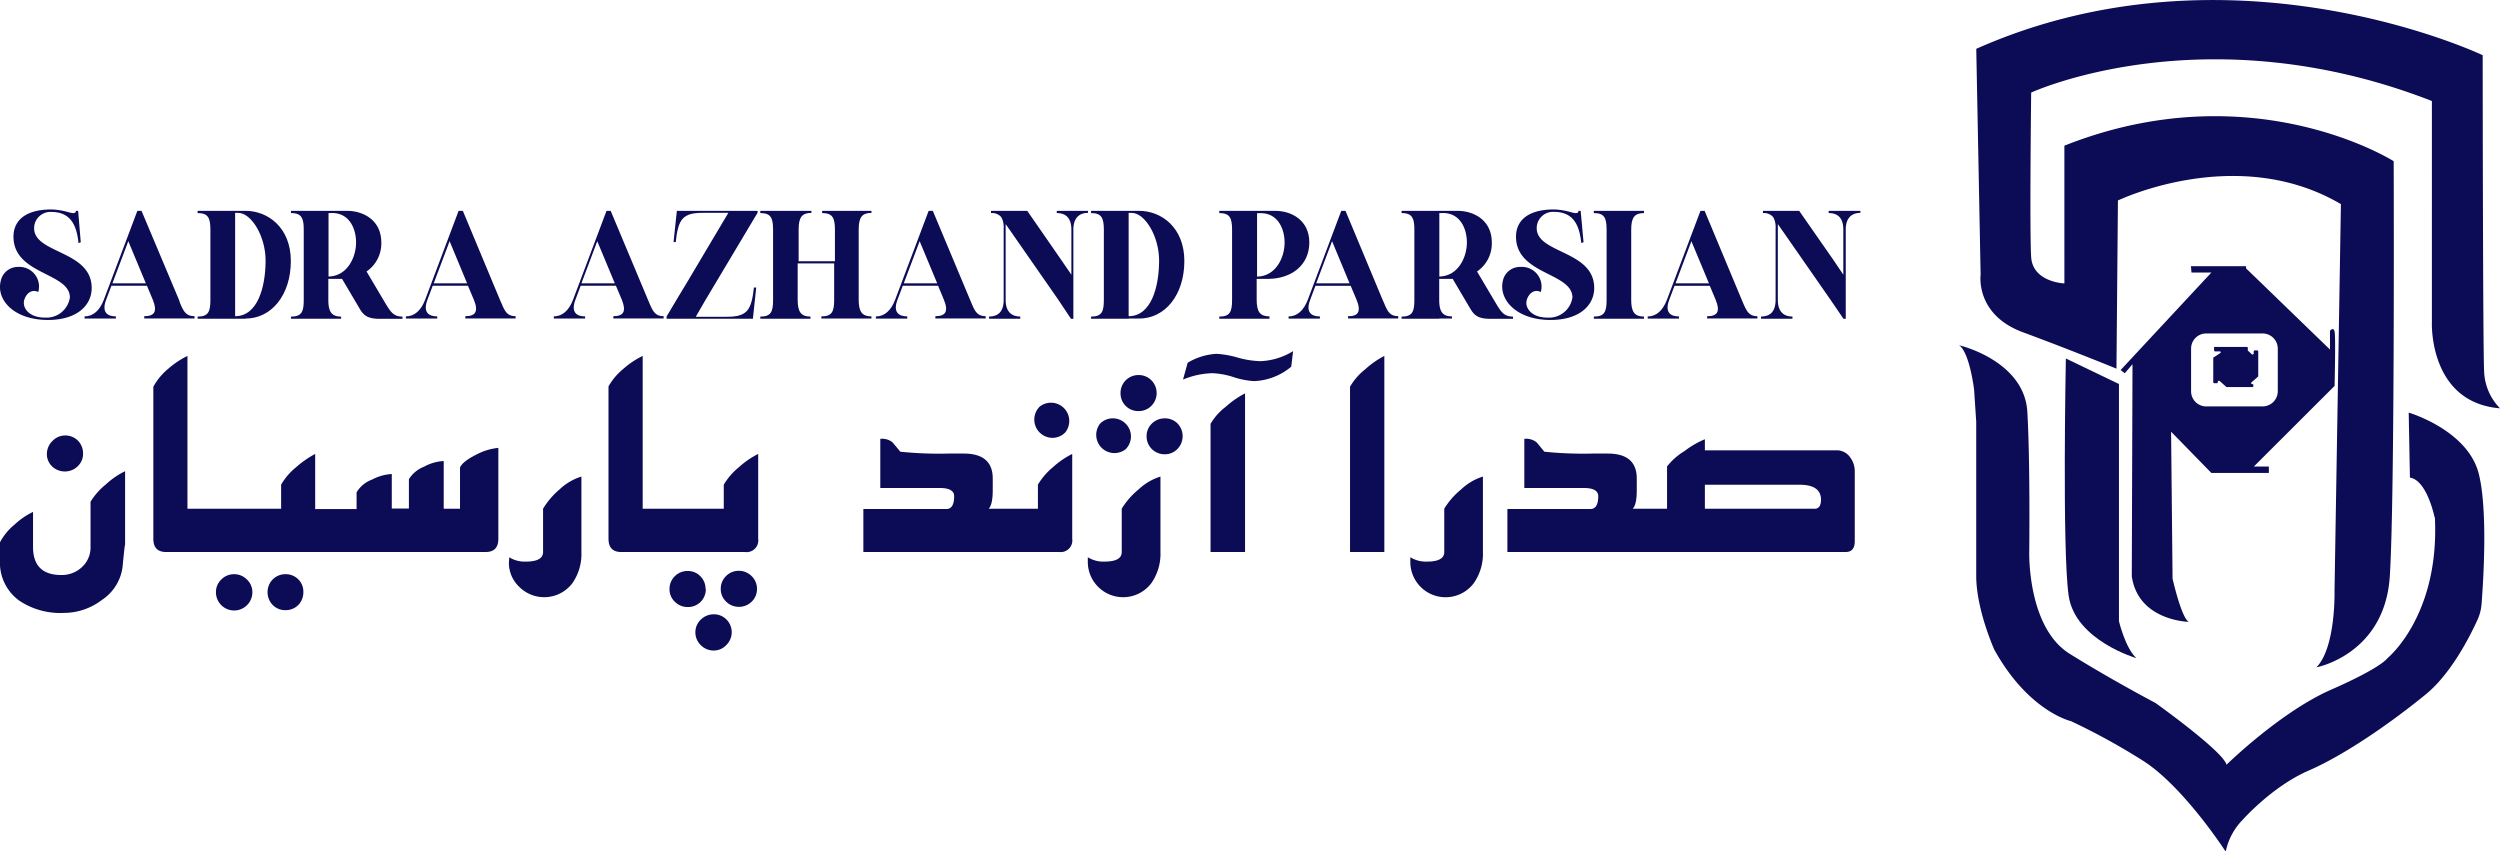 <svg xmlns="http://www.w3.org/2000/svg" viewBox="0 0 391.29 133.25"><defs><style>.cls-1{fill:#0b0b56;}</style></defs><g id="Layer_2" data-name="Layer 2"><g id="Layer_1-2" data-name="Layer 1"><path class="cls-1" d="M381.06,81s-1.17-5.83-3.87-6.25L377,64.58s9,2.64,10.9,9.32c1.52,5.55.79,17,.5,20.7a7.35,7.35,0,0,1-.62,2.38c-1.13,2.5-4.08,8.36-8,11.61-5.11,4.2-12.61,9.49-18.4,12s-10.41,7.77-10.41,7.77a9.9,9.9,0,0,0-2.61,4.94s-6.68-10.36-13.14-14.36a103.84,103.84,0,0,0-11.08-6.07s-6.64-1.5-12-11.19c0,0-2.83-6.28-2.83-11.55V66l-.33-5s-.69-5.85-2.38-7l.33.12s9.92,2.44,10.38,10.33.3,21.88.3,21.88-.35,11.84,6.33,16,13.42,7.69,13.42,7.69,10.58,7.55,11.13,9.67c0,0,8.41-8.25,16.36-11.74s8.81-4.92,8.81-4.92,8.11-6.55,7.45-21.81V81"></path><path class="cls-1" d="M309.32,7.85,310,43s-.88,6.23,6.61,9,14.65,5.7,14.65,5.7l.23-26.32s18.65-9,34.9.57l-1,60.55s.22,8.87-2.84,11.95c0,0,10.68-2,11.49-14.22s.61-65,.61-65-22.17-14.08-51.54-2.43V44.36s-4.94-.17-5.2-4.12,0-25.75,0-25.75,27.17-12.55,62.72,1.32V50.54S380.15,63,391.29,63.91A8.69,8.69,0,0,1,388.8,58c-.19-3.95-.22-49.36-.22-49.36s-39.31-18.74-79.26-1"></path><path class="cls-1" d="M323.34,56.11l8.31,4V97.22s1,4.23,2.73,5.79c0,0-9.57-2.77-10.6-9.76S323.34,56.11,323.34,56.11Z"></path><path class="cls-1" d="M365.4,51.9c-.19-.8-.72-.12-.72-.12v2.93L351.54,42v-.34h-8.62l.08,1h3.11l-14.2,15.26.65.5L333.77,57l-.11,33.19c1,7,8.92,7.14,8.92,7.14-1.14-.57-2.54-6.76-2.54-6.76l-.23-23,6.3,6.45h9l0-1h-2.35L365.4,60.4S365.59,52.69,365.4,51.9Zm-8.89,9.34a2.38,2.38,0,0,1-2.37,2.37h-8.83a2.37,2.37,0,0,1-2.37-2.37V54.56a2.37,2.37,0,0,1,2.37-2.37h8.83a2.38,2.38,0,0,1,2.37,2.37Z"></path><path class="cls-1" d="M346.65,54.3c.76,0,4.16,0,5,0a.17.17,0,0,1,.17.15v.31a.16.16,0,0,0,0,.11l.62.57a.18.18,0,0,0,.3-.11V55a.17.17,0,0,1,.17-.16l.35,0a.18.18,0,0,1,.19.16v3.86a.14.14,0,0,1-.06.11l-1,.88a.15.15,0,0,0,.12.26h0a.18.18,0,0,1,.18.15v.15a.17.17,0,0,1-.18.17h-3.91a.18.18,0,0,1-.12,0l-1.06-.94a.18.18,0,0,0-.3.11v.08a.17.17,0,0,1-.2.15l-.35,0a.17.17,0,0,1-.16-.16V56.06a.17.17,0,0,1,.07-.13l1-.65a.15.15,0,0,0-.11-.28h-.65a.16.16,0,0,1-.18-.15l0-.58Z"></path><path class="cls-1" d="M5.34,35.72A2.55,2.55,0,0,1,8,33.17c3.09,0,4,2.11,4.29,4.88l.35-.13L12.23,33h-.35c0,.61-.87.28-1.39.15a10.81,10.81,0,0,0-2.38-.37l0,0c-4.64,0-6,2.15-6,4.25,0,6,8.83,5.6,8.83,9.54a3.7,3.7,0,0,1-3.88,3.14c-2.42,0-3.31-1.33-3.33-2.26s.91-2.4,2.26-1.75a3.08,3.08,0,0,0-3.18-3.92A2.73,2.73,0,0,0,.13,43.91c-.8,3,2.05,6.17,7.37,6.17,4.6,0,6.85-2.33,6.85-5C14.35,39.18,5.34,39.73,5.34,35.72Z"></path><path class="cls-1" d="M28.21,47.51,28,46.9,22.15,33H21.5v0L16.24,46.94c-.63,1.64-1.65,2.58-3,2.58v.34h4.9v-.34c-1.33,0-2.27-.64-1.53-2.6l.83-2.2H23l.91,2.18c.76,1.85.29,2.59-1.33,2.59v.35h7.87v-.35C29.15,49.49,28.75,48.8,28.21,47.51ZM17.59,44.35l2.49-6.6,2.75,6.6Z"></path><path class="cls-1" d="M38.43,49.86c4.1,0,7.09-3.74,7.09-9S41.92,33,38.43,33l0,0H30.93v.35c1.62,0,2,.72,2,2.6v11c0,1.88-.35,2.6-2,2.6v.34h7.5ZM36.8,33.32h.5c2,0,4.29,3.6,4.27,7.54s-1.18,8.63-4.77,8.63Z"></path><path class="cls-1" d="M51.42,43.65h2.12L56.11,48c.65,1.13,1.11,1.9,3.31,1.9H63v-.35c-1.51,0-1.92-.83-2.88-2.42l-2.75-4.64a5.29,5.29,0,0,0,2.31-4.54c0-3.49-2.81-4.95-5.38-4.95H45.54v.35c1.61,0,2,.72,2,2.6v11c0,1.88-.35,2.6-2,2.6v.34h7.85v-.34c-1.46,0-2-.72-2-2.6V43.65ZM52,33.34c2.62,0,3.73,2.36,3.73,4.62s-1.33,5.26-4.31,5.32v-6l0-3.93Z"></path><path class="cls-1" d="M68.43,49.52c-1.33,0-2.27-.64-1.53-2.6l.83-2.2h5.51l.92,2.18c.76,1.85.28,2.59-1.33,2.59v.35H80.7v-.35c-1.27,0-1.66-.69-2.2-2l-.27-.61L72.44,33h-.66v0L66.53,46.94c-.63,1.64-1.66,2.58-3,2.58v.34h4.91Zm1.94-11.77,2.74,6.6H67.88Z"></path><path class="cls-1" d="M96,49.49v.35h7.87v-.35c-1.27,0-1.66-.69-2.21-2l-.26-.61L95.58,33h-.65v0L89.68,46.94c-.63,1.64-1.66,2.58-3,2.58v.34h4.9v-.34c-1.33,0-2.26-.64-1.52-2.6l.83-2.2h5.51l.92,2.18C98.07,48.75,97.59,49.49,96,49.49Zm-5-5.14,2.48-6.6,2.75,6.6Z"></path><path class="cls-1" d="M113.76,49.89h4.08l.52-4.89L118,45c-.39,3.62-1.09,4.58-4.25,4.58H108.9L110.39,47l8-13.4.18-.29V33H105.94l-.52,4.89.34,0c.4-3.62,1.09-4.58,4.25-4.58H114l-6.41,10.79L106.2,46.4l-1.7,2.85-.17.29v.35h9.43Z"></path><path class="cls-1" d="M130.68,33h-2v.35c1.61,0,2,.72,2,2.6v4.94H125V35.92c0-1.88.5-2.6,2-2.6V33h-2L121,33h-2v.35c1.62,0,2,.72,2,2.6v11c0,1.88-.34,2.6-2,2.6v.34h7.85v-.34c-1.46,0-2-.72-2-2.6V41.23h5.71v5.69c0,1.88-.35,2.6-2,2.6v.34h7.84v-.34c-1.46,0-2-.72-2-2.6v-11c0-1.88.5-2.6,2-2.6V33h-5.88Z"></path><path class="cls-1" d="M142,49.52c-1.33,0-2.27-.64-1.53-2.6l.83-2.2h5.52l.91,2.18c.76,1.85.28,2.59-1.33,2.59v.35h7.87v-.35c-1.26,0-1.66-.69-2.2-2l-.26-.61L146,33h-.65v0l-5.26,13.95c-.63,1.64-1.65,2.58-3,2.58v.34H142Zm1.94-11.77,2.75,6.6h-5.24Z"></path><path class="cls-1" d="M157.4,49.89h2.29v-.35c-1.33,0-2.29-.72-2.29-2.6V35.07l4.23,6.08,4,5.75,2,3H168V35.92c0-1.88,1-2.6,2.29-2.6V33H165.4v.35c1.37,0,2.29.72,2.29,2.6V43l-1.53-2.23-.87-1.26L160.78,33h-5.67l0,0v.35a1.92,1.92,0,0,1,1.53.55l.15.22a3.34,3.34,0,0,1,.3,1.65V46.94c0,1.88-.91,2.6-2.29,2.6v.35h2.64Z"></path><path class="cls-1" d="M176.65,49.86h1.63c4.1,0,7.09-3.74,7.09-9S181.77,33,178.28,33l0,0h-7.51v.35c1.61,0,2,.72,2,2.6v11c0,1.88-.35,2.6-2,2.6v.34h5.86Zm0-16.54h.5c2,0,4.29,3.6,4.27,7.54s-1.18,8.63-4.77,8.63Z"></path><path class="cls-1" d="M198.69,49.86v-.34c-1.47,0-2-.72-2-2.6V43.65h1.73c3.77,0,6.51-2.2,6.51-5.69S202.15,33,199.58,33l-3.27,0h-5.47v.35c1.61,0,2,.72,2,2.6v11c0,1.88-.35,2.6-2,2.6v.34h7.85Zm-1.36-16.5c2.62,0,3.73,2.36,3.73,4.63s-1.33,5.25-4.31,5.31v-6l0-3.93Z"></path><path class="cls-1" d="M218.85,49.84v-.35c-1.27,0-1.66-.69-2.2-2l-.27-.61L210.59,33h-.66v0l-5.25,13.95c-.63,1.64-1.66,2.58-3,2.58v.34h4.91v-.34c-1.33,0-2.27-.64-1.53-2.6l.83-2.2h5.51l.92,2.18c.76,1.85.28,2.59-1.33,2.59v.35h7.87ZM206,44.35l2.49-6.6,2.74,6.6Z"></path><path class="cls-1" d="M225.26,49.86h2v-.34c-1.46,0-2-.72-2-2.6V43.65h2.11L229.94,48c.66,1.13,1.11,1.9,3.32,1.9h3.55v-.35c-1.51,0-1.92-.83-2.88-2.42l-2.75-4.64a5.29,5.29,0,0,0,2.31-4.54c0-3.49-2.81-4.95-5.38-4.95h-8.74v.35c1.61,0,2,.72,2,2.6v11c0,1.88-.35,2.6-2,2.6v.34h5.89Zm.61-16.52c2.61,0,3.72,2.36,3.72,4.62s-1.33,5.26-4.31,5.32v-6l0-3.93Z"></path><path class="cls-1" d="M242.67,50.08c4.6,0,6.85-2.33,6.85-5,0-5.91-9-5.36-9-9.37a2.55,2.55,0,0,1,2.68-2.55c3.1,0,4,2.11,4.3,4.88l.35-.13L247.4,33h-.35c0,.61-.87.28-1.39.15a10.81,10.81,0,0,0-2.38-.37l0,0c-4.64,0-6,2.15-6,4.25,0,6,8.83,5.6,8.83,9.54a3.7,3.7,0,0,1-3.88,3.14c-2.42,0-3.31-1.33-3.33-2.26s.91-2.4,2.26-1.75a3.08,3.08,0,0,0-3.18-3.92,2.73,2.73,0,0,0-2.75,2.13C234.5,46.88,237.35,50.08,242.67,50.08Z"></path><path class="cls-1" d="M251.46,33h-2v.35c1.62,0,2,.72,2,2.6v11c0,1.88-.35,2.6-2,2.6v.34h7.85v-.34c-1.46,0-2-.72-2-2.6v-11c0-1.88.5-2.6,2-2.6V33h-5.88Z"></path><path class="cls-1" d="M272.86,47.51l-.26-.61L266.8,33h-.65v0l-5.26,13.95c-.63,1.64-1.65,2.58-3,2.58v.34h4.9v-.34c-1.33,0-2.27-.64-1.53-2.6l.83-2.2h5.52l.91,2.18c.77,1.85.29,2.59-1.33,2.59v.35h7.87v-.35C273.8,49.49,273.41,48.8,272.86,47.51Zm-10.61-3.16,2.48-6.6,2.75,6.6Z"></path><path class="cls-1" d="M286.22,33v.35c1.38,0,2.29.72,2.29,2.6V43L287,40.75l-.88-1.26L281.6,33h-5.67l0,0v.35a1.92,1.92,0,0,1,1.53.55l.15.22a3.34,3.34,0,0,1,.3,1.65V46.94c0,1.88-.91,2.6-2.28,2.6v.35h4.92v-.35c-1.33,0-2.29-.72-2.29-2.6V35.07l4.23,6.08,4,5.75,2.05,3h.35V35.92c0-1.88,1-2.6,2.29-2.6V33Z"></path><path class="cls-1" d="M14.17,78.53v7a4.17,4.17,0,0,1-1.29,3.18A4.61,4.61,0,0,1,9.6,90q-4.42,0-4.43-4.38V80.12a11.81,11.81,0,0,0-2.91,2A9.2,9.2,0,0,0,0,84.87v2.79A7.33,7.33,0,0,0,3,94a11.54,11.54,0,0,0,7,1.93,9.83,9.83,0,0,0,5.91-2,7.32,7.32,0,0,0,3.27-5.17c.06-.58.09-1,.11-1.15.19-1.89.29-2.63.29-2.24V73.75a12.23,12.23,0,0,0-3,2.06A10.64,10.64,0,0,0,14.17,78.53Z"></path><path class="cls-1" d="M7.34,71a2.63,2.63,0,0,0,.82,2,2.82,2.82,0,0,0,2,.79,2.82,2.82,0,0,0,2-.81,2.65,2.65,0,0,0,.84-2A2.87,2.87,0,0,0,12.23,69a2.75,2.75,0,0,0-2-.84,2.71,2.71,0,0,0-2,.84A2.83,2.83,0,0,0,7.34,71Z"></path><path class="cls-1" d="M44.7,89.87a2.78,2.78,0,0,0-2.82,2.81,2.82,2.82,0,0,0,.8,2,2.71,2.71,0,0,0,2,.82,2.8,2.8,0,0,0,2-.8,2.84,2.84,0,0,0,.8-2.07,2.68,2.68,0,0,0-.84-2A2.75,2.75,0,0,0,44.7,89.87Z"></path><path class="cls-1" d="M36.64,89.87a2.77,2.77,0,0,0-2,.83,2.68,2.68,0,0,0-.84,2,2.85,2.85,0,1,0,5.7,0,2.69,2.69,0,0,0-.86-2A2.78,2.78,0,0,0,36.64,89.87Z"></path><path class="cls-1" d="M72,73.16v6.47H69.45V72.16a7.18,7.18,0,0,0-3.09.89A4.89,4.89,0,0,0,64,75v4.59H61.32V74.19a7.56,7.56,0,0,0-3.08.87,4.72,4.72,0,0,0-2.43,2v2.62H49.33V71.05a15.26,15.26,0,0,0-3,2.09A9.75,9.75,0,0,0,44,75.86v3.77H29.34V55.71a13.61,13.61,0,0,0-3,2A9.74,9.74,0,0,0,24,60.53V84.32c0,1.39.67,2.08,2,2.08H76c1.34,0,2-.69,2-2.08V70.1a9.27,9.27,0,0,0-3.34,1C73.2,71.82,72.3,72.5,72,73.16Z"></path><path class="cls-1" d="M85,79.61V86.4q0,1.5-2.7,1.5a4.58,4.58,0,0,1-2.6-.68c0,.47-.05.75-.05.84a5.16,5.16,0,0,0,1.63,3.8,5.53,5.53,0,0,0,8.3-.57A8,8,0,0,0,91,86.4V74.59a8.77,8.77,0,0,0-3.41,2A12.52,12.52,0,0,0,85,79.61Z"></path><path class="cls-1" d="M113.28,75.86v3.77H100.59V55.71a13.17,13.17,0,0,0-3,2,9.8,9.8,0,0,0-2.35,2.77V84.32c0,1.39.67,2.08,2,2.08h19.37a1.83,1.83,0,0,0,2.06-2.08V71.05a13.16,13.16,0,0,0-3,2.06A10.37,10.37,0,0,0,113.28,75.86Z"></path><path class="cls-1" d="M115.64,89.34a2.77,2.77,0,0,0-2,.82,2.74,2.74,0,0,0-.83,2,2.68,2.68,0,0,0,.84,2,2.79,2.79,0,0,0,2,.82,2.82,2.82,0,0,0,2-.81,2.7,2.7,0,0,0,.83-2,2.73,2.73,0,0,0-.84-2A2.81,2.81,0,0,0,115.64,89.34Z"></path><path class="cls-1" d="M110.43,92.19a2.76,2.76,0,0,0-.81-2,2.71,2.71,0,0,0-2-.82,2.77,2.77,0,0,0-2,.82,2.74,2.74,0,0,0-.83,2,2.68,2.68,0,0,0,.84,2,2.79,2.79,0,0,0,2,.82,2.77,2.77,0,0,0,2.84-2.83Z"></path><path class="cls-1" d="M111.69,96.15a2.85,2.85,0,0,0-2,.83,2.7,2.7,0,0,0-.85,2,2.75,2.75,0,0,0,.85,2,2.82,2.82,0,0,0,2,.84,2.7,2.7,0,0,0,2-.87,2.81,2.81,0,0,0,0-4A2.72,2.72,0,0,0,111.69,96.15Z"></path><path class="cls-1" d="M162.45,75.86v3.77h-7.71c.42-.43.64-1.39.64-2.89V74.9q0-3.87-4.45-3.91h-2.47a59.16,59.16,0,0,1-7.54-.29l-1.24-1.48a2.59,2.59,0,0,0-1.9-.53v7.69h9.31q2.25,0,2.25,1.29c0,1.31-.4,2-1.21,2h-13V86.4h30.69a1.82,1.82,0,0,0,2-2.08V71.05a13.16,13.16,0,0,0-3,2.06A10.44,10.44,0,0,0,162.45,75.86Z"></path><path class="cls-1" d="M162.72,63.65a2.86,2.86,0,0,0,2,4.88,2.78,2.78,0,0,0,2-.84,2.86,2.86,0,0,0-4.05-4Z"></path><path class="cls-1" d="M172.18,66.31a2.85,2.85,0,0,0,4,4,2.82,2.82,0,0,0,0-4,2.81,2.81,0,0,0-2-.83A2.74,2.74,0,0,0,172.18,66.31Z"></path><path class="cls-1" d="M180.21,63.52a2.84,2.84,0,0,0,0-4,2.8,2.8,0,0,0-2-.82,2.8,2.8,0,0,0-2.83,2.83,2.8,2.8,0,0,0,.81,2,2.74,2.74,0,0,0,2,.81A2.77,2.77,0,0,0,180.21,63.52Z"></path><path class="cls-1" d="M175.57,79.61V86.4q0,1.5-2.7,1.5a4.64,4.64,0,0,1-2.61-.68c0,.47,0,.75,0,.84a5.53,5.53,0,0,0,9.93,3.23,8,8,0,0,0,1.44-4.89V74.59a8.84,8.84,0,0,0-3.41,2A12.24,12.24,0,0,0,175.57,79.61Z"></path><path class="cls-1" d="M182.29,65.48a2.84,2.84,0,0,0-2,.81,2.71,2.71,0,0,0-.83,2,2.78,2.78,0,0,0,.83,2,2.84,2.84,0,0,0,2,.81,2.7,2.7,0,0,0,2-.83,2.87,2.87,0,0,0,0-4A2.74,2.74,0,0,0,182.29,65.48Z"></path><path class="cls-1" d="M193.83,56a14.68,14.68,0,0,0-3.47-.62,10,10,0,0,0-4.47,1.39l-.73,2.64a12.8,12.8,0,0,1,4.56-1A12.33,12.33,0,0,1,193,59a12.64,12.64,0,0,0,3.28.65,9.61,9.61,0,0,0,5.82-2.26l.29-2.43a10.54,10.54,0,0,1-5.11,1.57A14.63,14.63,0,0,1,193.83,56Z"></path><path class="cls-1" d="M189.47,66.34V86.4h5.4V61.57a14.33,14.33,0,0,0-3,2.08A9.28,9.28,0,0,0,189.47,66.34Z"></path><path class="cls-1" d="M211.3,60.53V86.4h5.37V55.71a13.83,13.83,0,0,0-3,2.1A9.52,9.52,0,0,0,211.3,60.53Z"></path><path class="cls-1" d="M226.05,79.61V86.4q0,1.5-2.7,1.5a4.64,4.64,0,0,1-2.61-.68c0,.47,0,.75,0,.84a5.52,5.52,0,0,0,9.92,3.23,8,8,0,0,0,1.44-4.89V74.59a8.74,8.74,0,0,0-3.4,2A12.09,12.09,0,0,0,226.05,79.61Z"></path><path class="cls-1" d="M287.47,70.48H266.84V68.75a14,14,0,0,0-3.2,1.86,9.91,9.91,0,0,0-2.72,2.4v6.62h-5.38c.43-.43.64-1.39.64-2.89V74.9q0-3.87-4.44-3.91h-2.48a59.49,59.49,0,0,1-7.54-.29c-.41-.5-.82-1-1.23-1.48a2.61,2.61,0,0,0-1.91-.53v7.69h9.31c1.51,0,2.26.43,2.26,1.29,0,1.31-.41,2-1.22,2h-13V86.4h52.91c1,0,1.46-.57,1.46-1.7V73.8a3.64,3.64,0,0,0-.75-2.26A2.54,2.54,0,0,0,287.47,70.48ZM284,79.63H266.84V75.87h14.84c2.22,0,3.34.79,3.34,2.36C285,79.17,284.67,79.63,284,79.63Z"></path></g></g></svg>